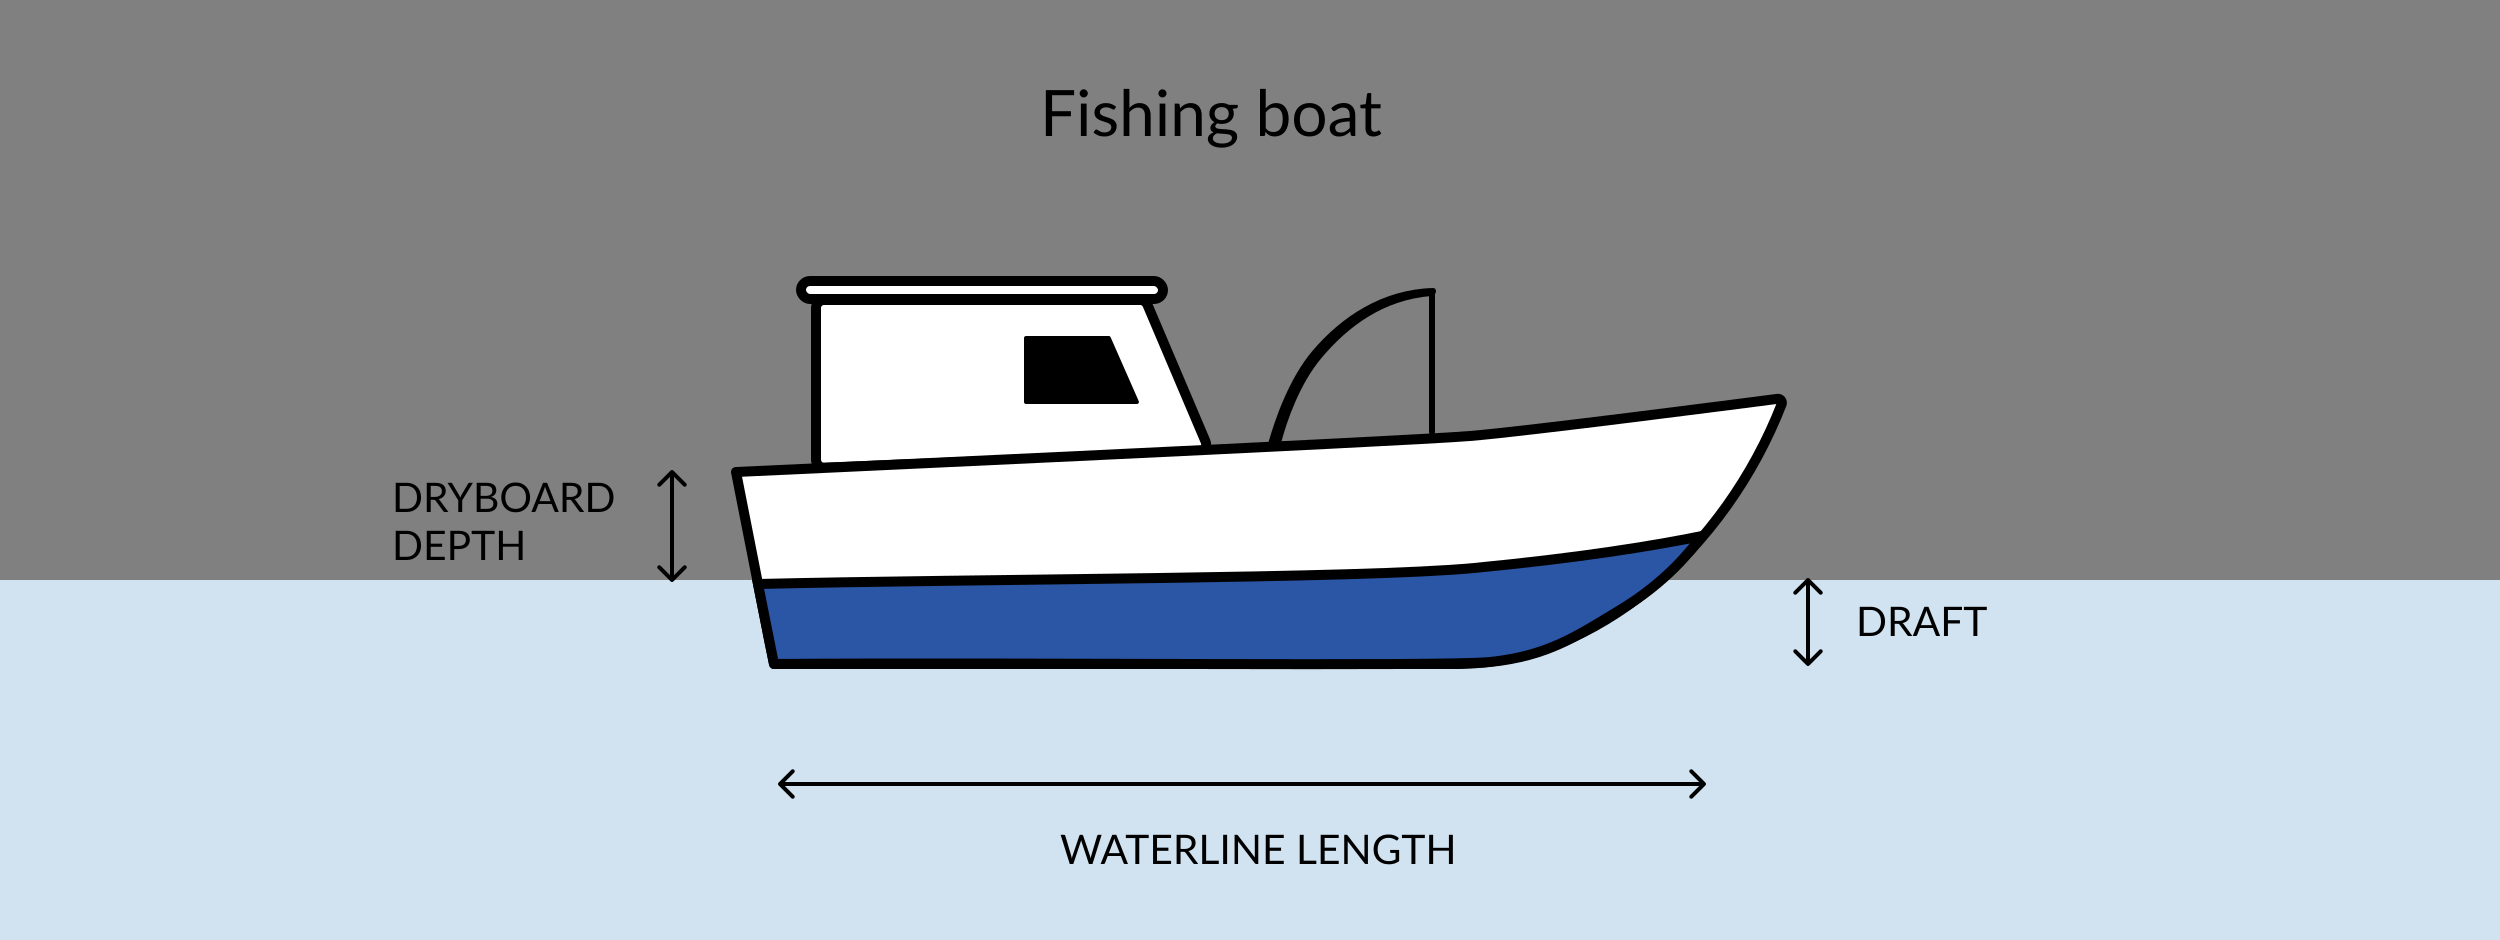 <svg xmlns="http://www.w3.org/2000/svg" width="625" height="235" viewBox="0 0 625 235" fill="none"><rect x="0" y="0" width="625" height="235" fill="#808080" stroke="none"/><rect y="145" width="625" height="90" fill="#D1E3F0"></rect><path d="M286.875 76.218L301.369 110.337C301.916 111.624 301.006 113.061 299.609 113.117L206.081 116.915C204.946 116.962 204 116.054 204 114.917V77C204 75.895 204.895 75 206 75H285.034C285.836 75 286.561 75.48 286.875 76.218Z" fill="white" stroke="black" stroke-width="2.5"></path><path d="M284.691 100.299L277.648 84.299C277.568 84.117 277.388 84 277.19 84H256.5C256.224 84 256 84.224 256 84.5V100.5C256 100.776 256.224 101 256.5 101H284.234C284.595 101 284.837 100.629 284.691 100.299Z" fill="black"></path><path d="M364 166C399.001 166 431.329 137.236 445.409 101.052C445.682 100.35 445.111 99.616 444.364 99.713C434.414 101.007 381.966 107.793 367.5 109C351.496 110.335 184 118 184 118L192.362 160.5L193.5 166H217.093H252.783H364Z" fill="white" stroke="black" stroke-width="2.5" stroke-linecap="round" stroke-linejoin="round"></path><path d="M189.5 146C242.931 144.71 340.629 144.68 368.5 142C394.5 139.5 412.615 136.605 425.5 134C422.761 137.582 416.779 145.388 405 152.5C394.235 159 387 164 372.5 165.5C361.018 166.688 254.5 165.5 193.5 166L189.5 146Z" fill="#2B55A5"></path><path d="M368.5 142L368.62 143.244L368.5 142ZM189.5 146L188.274 146.245L187.982 144.786L189.47 144.75L189.5 146ZM425.5 134L425.252 132.775L428.515 132.115L426.493 134.759L425.5 134ZM372.5 165.5L372.629 166.743L372.5 165.5ZM193.5 166L193.51 167.25C192.911 167.255 192.392 166.833 192.274 166.245L193.5 166ZM405 152.5L404.354 151.43L405 152.5ZM368.62 143.244C340.691 145.93 242.867 145.962 189.53 147.25L189.47 144.75C242.995 143.458 340.566 143.43 368.38 140.756L368.62 143.244ZM425.748 135.225C412.815 137.84 394.656 140.741 368.62 143.244L368.38 140.756C394.344 138.259 412.415 135.37 425.252 132.775L425.748 135.225ZM372.629 166.743C369.681 167.048 360.789 167.196 348.272 167.259C335.713 167.322 319.411 167.301 301.566 167.258C265.871 167.172 224.002 167 193.51 167.25L193.49 164.75C223.998 164.5 265.888 164.672 301.572 164.758C319.417 164.801 335.71 164.822 348.259 164.759C360.849 164.695 369.578 164.546 372.371 164.257L372.629 166.743ZM192.274 166.245L188.274 146.245L190.726 145.755L194.726 165.755L192.274 166.245ZM426.493 134.759C423.719 138.387 417.624 146.338 405.646 153.57L404.354 151.43C415.934 144.437 421.803 136.777 424.507 133.241L426.493 134.759ZM405.646 153.57C394.907 160.055 387.445 165.211 372.629 166.743L372.371 164.257C386.555 162.789 393.563 157.945 404.354 151.43L405.646 153.57Z" fill="black"></path><path d="M358.762 72.181C358.624 72.054 358.441 72 358.225 72H358.22C345.482 72.37 335.311 79.245 328.11 87.727C322.378 94.479 318.769 104.635 317 111H320.199C321.726 105.084 324.977 95.926 330.307 89.568C336.995 81.59 345.818 74.989 357.788 74C358.298 73.958 358.76 73.474 358.843 73.346C358.928 73.216 359 73.021 359 72.793C359 72.54 358.912 72.319 358.762 72.181Z" fill="black"></path><path d="M358 73V108" stroke="black" stroke-width="1.5" stroke-linecap="round"></path><rect x="200.25" y="70.25" width="90.5" height="4.5" rx="2.25" fill="white" stroke="black" stroke-width="2.5"></rect><path d="M194.646 195.646C194.451 195.842 194.451 196.158 194.646 196.354L197.828 199.536C198.024 199.731 198.34 199.731 198.536 199.536C198.731 199.34 198.731 199.024 198.536 198.828L195.707 196L198.536 193.172C198.731 192.976 198.731 192.66 198.536 192.464C198.34 192.269 198.024 192.269 197.828 192.464L194.646 195.646ZM426.354 196.354C426.549 196.158 426.549 195.842 426.354 195.646L423.172 192.464C422.976 192.269 422.66 192.269 422.464 192.464C422.269 192.66 422.269 192.976 422.464 193.172L425.293 196L422.464 198.828C422.269 199.024 422.269 199.34 422.464 199.536C422.66 199.731 422.976 199.731 423.172 199.536L426.354 196.354ZM195 196.5H426V195.5H195V196.5Z" fill="black"></path><path d="M452.354 144.646C452.158 144.451 451.842 144.451 451.646 144.646L448.464 147.828C448.269 148.024 448.269 148.34 448.464 148.536C448.66 148.731 448.976 148.731 449.172 148.536L452 145.707L454.828 148.536C455.024 148.731 455.34 148.731 455.536 148.536C455.731 148.34 455.731 148.024 455.536 147.828L452.354 144.646ZM451.646 166.354C451.842 166.549 452.158 166.549 452.354 166.354L455.536 163.172C455.731 162.976 455.731 162.66 455.536 162.464C455.34 162.269 455.024 162.269 454.828 162.464L452 165.293L449.172 162.464C448.976 162.269 448.66 162.269 448.464 162.464C448.269 162.66 448.269 162.976 448.464 163.172L451.646 166.354ZM451.5 145L451.5 166L452.5 166L452.5 145L451.5 145Z" fill="black"></path><path d="M168.354 117.646C168.158 117.451 167.842 117.451 167.646 117.646L164.464 120.828C164.269 121.024 164.269 121.34 164.464 121.536C164.66 121.731 164.976 121.731 165.172 121.536L168 118.707L170.828 121.536C171.024 121.731 171.34 121.731 171.536 121.536C171.731 121.34 171.731 121.024 171.536 120.828L168.354 117.646ZM167.646 145.354C167.842 145.549 168.158 145.549 168.354 145.354L171.536 142.172C171.731 141.976 171.731 141.66 171.536 141.464C171.34 141.269 171.024 141.269 170.828 141.464L168 144.293L165.172 141.464C164.976 141.269 164.66 141.269 164.464 141.464C164.269 141.66 164.269 141.976 164.464 142.172L167.646 145.354ZM167.5 118L167.5 145L168.5 145L168.5 118L167.5 118Z" fill="black"></path><path d="M275.404 208.692L273.124 216H272.237L270.386 210.426C270.369 210.371 270.352 210.313 270.335 210.252C270.321 210.191 270.306 210.126 270.289 210.058C270.272 210.126 270.255 210.191 270.238 210.252C270.221 210.313 270.204 210.371 270.187 210.426L268.325 216H267.438L265.158 208.692H265.979C266.068 208.692 266.141 208.714 266.199 208.758C266.26 208.802 266.299 208.858 266.316 208.926L267.825 214.006C267.849 214.098 267.871 214.196 267.892 214.302C267.916 214.407 267.938 214.519 267.958 214.638C267.982 214.519 268.006 214.407 268.029 214.302C268.057 214.193 268.086 214.094 268.116 214.006L269.835 208.926C269.855 208.868 269.894 208.816 269.952 208.768C270.013 208.717 270.086 208.692 270.171 208.692H270.457C270.545 208.692 270.617 208.714 270.671 208.758C270.726 208.802 270.766 208.858 270.794 208.926L272.507 214.006C272.538 214.094 272.565 214.189 272.589 214.291C272.616 214.393 272.642 214.501 272.665 214.613C272.682 214.501 272.701 214.393 272.721 214.291C272.742 214.189 272.764 214.094 272.788 214.006L274.302 208.926C274.319 208.865 274.357 208.811 274.415 208.763C274.476 208.715 274.549 208.692 274.634 208.692H275.404ZM279.935 213.287L278.787 210.314C278.753 210.225 278.718 210.123 278.68 210.007C278.643 209.888 278.607 209.763 278.573 209.63C278.502 209.905 278.429 210.135 278.354 210.319L277.206 213.287H279.935ZM281.995 216H281.23C281.142 216 281.07 215.978 281.016 215.934C280.962 215.889 280.921 215.833 280.894 215.765L280.21 214.001H276.931L276.247 215.765C276.227 215.827 276.188 215.881 276.13 215.929C276.072 215.976 276.001 216 275.916 216H275.151L278.073 208.692H279.073L281.995 216ZM287.181 209.523H284.815V216H283.831V209.523H281.459V208.692H287.181V209.523ZM292.774 215.194L292.769 216H288.266V208.692H292.769V209.497H289.255V211.925H292.101V212.7H289.255V215.194H292.774ZM296.177 212.231C296.463 212.231 296.715 212.197 296.932 212.129C297.153 212.058 297.337 211.959 297.483 211.833C297.633 211.704 297.745 211.551 297.82 211.374C297.894 211.197 297.932 211.002 297.932 210.788C297.932 210.353 297.789 210.024 297.503 209.803C297.218 209.582 296.789 209.472 296.218 209.472H295.137V212.231H296.177ZM299.554 216H298.676C298.496 216 298.364 215.93 298.279 215.791L296.381 213.18C296.324 213.098 296.261 213.04 296.193 213.006C296.128 212.969 296.026 212.95 295.887 212.95H295.137V216H294.153V208.692H296.218C296.681 208.692 297.08 208.739 297.417 208.834C297.753 208.926 298.03 209.061 298.248 209.237C298.469 209.414 298.632 209.628 298.738 209.88C298.843 210.128 298.896 210.407 298.896 210.716C298.896 210.975 298.855 211.216 298.773 211.441C298.692 211.665 298.573 211.867 298.416 212.047C298.263 212.224 298.075 212.376 297.85 212.501C297.629 212.627 297.378 212.722 297.095 212.787C297.221 212.858 297.33 212.962 297.422 213.098L299.554 216ZM304.694 215.169V216H300.548V208.692H301.532V215.169H304.694ZM306.776 216H305.787V208.692H306.776V216ZM314.567 208.692V216H314.072C313.994 216 313.928 215.986 313.873 215.959C313.822 215.932 313.771 215.886 313.72 215.822L309.492 210.314C309.499 210.398 309.504 210.482 309.508 210.563C309.511 210.645 309.513 210.721 309.513 210.793V216H308.646V208.692H309.156C309.2 208.692 309.237 208.695 309.268 208.702C309.299 208.705 309.326 208.714 309.35 208.727C309.373 208.738 309.397 208.755 309.421 208.778C309.445 208.799 309.47 208.826 309.497 208.86L313.725 214.363C313.719 214.275 313.712 214.189 313.705 214.108C313.702 214.023 313.7 213.943 313.7 213.868V208.692H314.567ZM320.944 215.194L320.939 216H316.435V208.692H320.939V209.497H317.425V211.925H320.27V212.7H317.425V215.194H320.944ZM329.078 215.169V216H324.932V208.692H325.916V215.169H329.078ZM334.68 215.194L334.675 216H330.171V208.692H334.675V209.497H331.161V211.925H334.007V212.7H331.161V215.194H334.68ZM341.979 208.692V216H341.485C341.407 216 341.34 215.986 341.286 215.959C341.235 215.932 341.184 215.886 341.133 215.822L336.905 210.314C336.912 210.398 336.917 210.482 336.92 210.563C336.924 210.645 336.925 210.721 336.925 210.793V216H336.058V208.692H336.568C336.613 208.692 336.65 208.695 336.681 208.702C336.711 208.705 336.738 208.714 336.762 208.727C336.786 208.738 336.81 208.755 336.834 208.778C336.857 208.799 336.883 208.826 336.91 208.86L341.138 214.363C341.131 214.275 341.124 214.189 341.118 214.108C341.114 214.023 341.112 213.943 341.112 213.868V208.692H341.979ZM349.784 212.486V215.291C349.417 215.556 349.024 215.755 348.606 215.888C348.191 216.017 347.736 216.082 347.239 216.082C346.651 216.082 346.121 215.992 345.648 215.811C345.175 215.628 344.771 215.373 344.434 215.046C344.101 214.716 343.844 214.322 343.664 213.863C343.484 213.404 343.394 212.899 343.394 212.348C343.394 211.791 343.481 211.282 343.654 210.823C343.831 210.364 344.081 209.972 344.404 209.645C344.727 209.316 345.119 209.061 345.582 208.88C346.044 208.7 346.561 208.61 347.132 208.61C347.421 208.61 347.69 208.632 347.938 208.676C348.186 208.717 348.416 208.778 348.626 208.86C348.837 208.938 349.033 209.035 349.213 209.151C349.393 209.263 349.561 209.39 349.718 209.533L349.437 209.982C349.393 210.05 349.335 210.094 349.264 210.115C349.196 210.132 349.119 210.115 349.034 210.064C348.953 210.016 348.859 209.958 348.754 209.89C348.649 209.822 348.519 209.758 348.366 209.696C348.217 209.632 348.038 209.577 347.831 209.533C347.627 209.489 347.384 209.467 347.102 209.467C346.69 209.467 346.318 209.535 345.985 209.671C345.651 209.803 345.368 209.996 345.133 210.247C344.898 210.495 344.718 210.798 344.592 211.155C344.467 211.509 344.404 211.906 344.404 212.348C344.404 212.807 344.468 213.219 344.597 213.583C344.73 213.943 344.917 214.251 345.158 214.506C345.403 214.757 345.699 214.949 346.046 215.082C346.393 215.215 346.782 215.281 347.214 215.281C347.554 215.281 347.855 215.244 348.116 215.169C348.382 215.09 348.64 214.983 348.892 214.847V213.241H347.754C347.69 213.241 347.637 213.222 347.596 213.185C347.559 213.147 347.54 213.101 347.54 213.047V212.486H349.784ZM356.211 209.523H353.844V216H352.86V209.523H350.488V208.692H356.211V209.523ZM363.216 208.692V216H362.227V212.675H358.284V216H357.295V208.692H358.284V211.951H362.227V208.692H363.216Z" fill="black"></path><path d="M471.268 155.348C471.268 155.896 471.181 156.394 471.007 156.843C470.834 157.291 470.589 157.676 470.273 157.995C469.957 158.315 469.576 158.563 469.131 158.74C468.689 158.913 468.199 159 467.662 159H464.933V151.692H467.662C468.199 151.692 468.689 151.78 469.131 151.957C469.576 152.13 469.957 152.378 470.273 152.702C470.589 153.021 470.834 153.405 471.007 153.854C471.181 154.303 471.268 154.801 471.268 155.348ZM470.253 155.348C470.253 154.9 470.191 154.498 470.069 154.145C469.947 153.791 469.773 153.492 469.549 153.247C469.324 153.002 469.052 152.815 468.733 152.686C468.413 152.557 468.056 152.492 467.662 152.492H465.923V158.199H467.662C468.056 158.199 468.413 158.135 468.733 158.005C469.052 157.876 469.324 157.691 469.549 157.45C469.773 157.205 469.947 156.906 470.069 156.552C470.191 156.198 470.253 155.797 470.253 155.348ZM474.718 155.231C475.003 155.231 475.255 155.197 475.472 155.129C475.693 155.058 475.877 154.959 476.023 154.833C476.173 154.704 476.285 154.551 476.36 154.374C476.435 154.197 476.472 154.002 476.472 153.788C476.472 153.353 476.329 153.024 476.044 152.803C475.758 152.582 475.33 152.472 474.758 152.472H473.677V155.231H474.718ZM478.094 159H477.217C477.036 159 476.904 158.93 476.819 158.791L474.922 156.18C474.864 156.098 474.801 156.04 474.733 156.006C474.668 155.969 474.566 155.95 474.427 155.95H473.677V159H472.693V151.692H474.758C475.221 151.692 475.62 151.739 475.957 151.834C476.293 151.926 476.571 152.061 476.788 152.237C477.009 152.414 477.172 152.628 477.278 152.88C477.383 153.128 477.436 153.407 477.436 153.716C477.436 153.975 477.395 154.216 477.313 154.441C477.232 154.665 477.113 154.867 476.956 155.047C476.803 155.224 476.615 155.376 476.39 155.501C476.169 155.627 475.918 155.722 475.636 155.787C475.761 155.858 475.87 155.962 475.962 156.098L478.094 159ZM482.969 156.287L481.821 153.314C481.787 153.225 481.752 153.123 481.714 153.007C481.677 152.888 481.641 152.763 481.607 152.63C481.536 152.905 481.463 153.135 481.388 153.319L480.24 156.287H482.969ZM485.029 159H484.264C484.176 159 484.104 158.978 484.05 158.934C483.996 158.889 483.955 158.833 483.928 158.765L483.244 157.001H479.965L479.282 158.765C479.261 158.827 479.222 158.881 479.164 158.929C479.106 158.976 479.035 159 478.95 159H478.185L481.107 151.692H482.107L485.029 159ZM486.98 152.497V155.053H489.984V155.858H486.98V159H485.991V151.692H490.494V152.497H486.98ZM496.7 152.523H494.334V159H493.349V152.523H490.978V151.692H496.7V152.523Z" fill="black"></path><path d="M105.268 124.348C105.268 124.896 105.181 125.394 105.007 125.843C104.834 126.291 104.589 126.676 104.273 126.995C103.957 127.315 103.576 127.563 103.131 127.74C102.689 127.913 102.199 128 101.662 128H98.933V120.692H101.662C102.199 120.692 102.689 120.78 103.131 120.957C103.576 121.13 103.957 121.378 104.273 121.702C104.589 122.021 104.834 122.405 105.007 122.854C105.181 123.303 105.268 123.801 105.268 124.348ZM104.253 124.348C104.253 123.9 104.191 123.498 104.069 123.145C103.947 122.791 103.773 122.492 103.549 122.247C103.324 122.002 103.052 121.815 102.733 121.686C102.413 121.557 102.056 121.492 101.662 121.492H99.923V127.199H101.662C102.056 127.199 102.413 127.135 102.733 127.005C103.052 126.876 103.324 126.691 103.549 126.45C103.773 126.205 103.947 125.906 104.069 125.552C104.191 125.198 104.253 124.797 104.253 124.348ZM108.718 124.231C109.003 124.231 109.255 124.197 109.472 124.129C109.693 124.058 109.877 123.959 110.023 123.833C110.173 123.704 110.285 123.551 110.36 123.374C110.435 123.197 110.472 123.002 110.472 122.788C110.472 122.353 110.329 122.024 110.044 121.803C109.758 121.582 109.33 121.472 108.758 121.472H107.677V124.231H108.718ZM112.094 128H111.217C111.036 128 110.904 127.93 110.819 127.791L108.922 125.18C108.864 125.098 108.801 125.04 108.733 125.006C108.668 124.969 108.566 124.95 108.427 124.95H107.677V128H106.693V120.692H108.758C109.221 120.692 109.62 120.739 109.957 120.834C110.293 120.926 110.571 121.061 110.788 121.237C111.009 121.414 111.172 121.628 111.278 121.88C111.383 122.128 111.436 122.407 111.436 122.716C111.436 122.975 111.395 123.216 111.313 123.441C111.232 123.665 111.113 123.867 110.956 124.047C110.803 124.224 110.615 124.376 110.39 124.501C110.169 124.627 109.918 124.722 109.636 124.787C109.761 124.858 109.87 124.962 109.962 125.098L112.094 128ZM115.553 125.088V128H114.563V125.088L111.886 120.692H112.753C112.841 120.692 112.911 120.714 112.962 120.758C113.013 120.799 113.057 120.853 113.094 120.921L114.767 123.762C114.828 123.881 114.885 123.993 114.936 124.098C114.987 124.2 115.031 124.304 115.068 124.41C115.106 124.304 115.148 124.2 115.196 124.098C115.243 123.993 115.296 123.881 115.354 123.762L117.021 120.921C117.052 120.863 117.095 120.811 117.149 120.763C117.203 120.715 117.273 120.692 117.358 120.692H118.23L115.553 125.088ZM121.739 127.215C122.021 127.215 122.265 127.182 122.469 127.118C122.673 127.053 122.839 126.963 122.968 126.847C123.101 126.728 123.198 126.589 123.259 126.429C123.32 126.266 123.351 126.087 123.351 125.894C123.351 125.516 123.217 125.219 122.948 125.001C122.679 124.78 122.276 124.67 121.739 124.67H120.158V127.215H121.739ZM120.158 121.472V123.966H121.464C121.743 123.966 121.984 123.935 122.188 123.874C122.395 123.813 122.565 123.728 122.698 123.619C122.834 123.51 122.934 123.379 122.999 123.226C123.064 123.07 123.096 122.9 123.096 122.716C123.096 122.285 122.967 121.97 122.708 121.773C122.45 121.572 122.049 121.472 121.505 121.472H120.158ZM121.505 120.692C121.953 120.692 122.339 120.736 122.662 120.824C122.989 120.913 123.256 121.038 123.463 121.202C123.674 121.365 123.829 121.565 123.927 121.803C124.026 122.038 124.075 122.303 124.075 122.599C124.075 122.779 124.046 122.953 123.988 123.119C123.934 123.282 123.851 123.435 123.738 123.578C123.626 123.721 123.483 123.85 123.31 123.966C123.14 124.078 122.939 124.17 122.708 124.241C123.245 124.343 123.648 124.535 123.917 124.818C124.189 125.096 124.325 125.464 124.325 125.919C124.325 126.229 124.267 126.511 124.152 126.766C124.039 127.021 123.873 127.24 123.652 127.424C123.434 127.607 123.166 127.75 122.846 127.852C122.526 127.951 122.163 128 121.755 128H119.174V120.692H121.505ZM132.52 124.348C132.52 124.896 132.434 125.399 132.26 125.858C132.087 126.314 131.842 126.706 131.526 127.036C131.21 127.366 130.829 127.623 130.384 127.806C129.942 127.986 129.452 128.077 128.915 128.077C128.378 128.077 127.888 127.986 127.446 127.806C127.004 127.623 126.625 127.366 126.309 127.036C125.992 126.706 125.748 126.314 125.574 125.858C125.401 125.399 125.314 124.896 125.314 124.348C125.314 123.801 125.401 123.299 125.574 122.844C125.748 122.385 125.992 121.99 126.309 121.661C126.625 121.327 127.004 121.069 127.446 120.885C127.888 120.702 128.378 120.61 128.915 120.61C129.452 120.61 129.942 120.702 130.384 120.885C130.829 121.069 131.21 121.327 131.526 121.661C131.842 121.99 132.087 122.385 132.26 122.844C132.434 123.299 132.52 123.801 132.52 124.348ZM131.506 124.348C131.506 123.9 131.444 123.497 131.322 123.14C131.2 122.783 131.026 122.482 130.802 122.237C130.577 121.989 130.305 121.798 129.986 121.666C129.666 121.533 129.309 121.467 128.915 121.467C128.524 121.467 128.168 121.533 127.849 121.666C127.529 121.798 127.256 121.989 127.028 122.237C126.803 122.482 126.63 122.783 126.508 123.14C126.385 123.497 126.324 123.9 126.324 124.348C126.324 124.797 126.385 125.2 126.508 125.557C126.63 125.911 126.803 126.212 127.028 126.46C127.256 126.705 127.529 126.893 127.849 127.026C128.168 127.155 128.524 127.22 128.915 127.22C129.309 127.22 129.666 127.155 129.986 127.026C130.305 126.893 130.577 126.705 130.802 126.46C131.026 126.212 131.2 125.911 131.322 125.557C131.444 125.2 131.506 124.797 131.506 124.348ZM137.628 125.287L136.48 122.314C136.446 122.225 136.411 122.123 136.373 122.007C136.336 121.888 136.3 121.763 136.266 121.63C136.195 121.905 136.122 122.135 136.047 122.319L134.899 125.287H137.628ZM139.688 128H138.923C138.835 128 138.763 127.978 138.709 127.934C138.655 127.889 138.614 127.833 138.587 127.765L137.903 126.001H134.624L133.941 127.765C133.92 127.827 133.881 127.881 133.823 127.929C133.765 127.976 133.694 128 133.609 128H132.844L135.766 120.692H136.766L139.688 128ZM142.674 124.231C142.96 124.231 143.212 124.197 143.429 124.129C143.65 124.058 143.834 123.959 143.98 123.833C144.13 123.704 144.242 123.551 144.317 123.374C144.391 123.197 144.429 123.002 144.429 122.788C144.429 122.353 144.286 122.024 144 121.803C143.715 121.582 143.286 121.472 142.715 121.472H141.634V124.231H142.674ZM146.051 128H145.173C144.993 128 144.861 127.93 144.776 127.791L142.878 125.18C142.821 125.098 142.758 125.04 142.69 125.006C142.625 124.969 142.523 124.95 142.384 124.95H141.634V128H140.65V120.692H142.715C143.178 120.692 143.577 120.739 143.914 120.834C144.25 120.926 144.527 121.061 144.745 121.237C144.966 121.414 145.129 121.628 145.235 121.88C145.34 122.128 145.393 122.407 145.393 122.716C145.393 122.975 145.352 123.216 145.27 123.441C145.189 123.665 145.07 123.867 144.913 124.047C144.76 124.224 144.572 124.376 144.347 124.501C144.126 124.627 143.875 124.722 143.592 124.787C143.718 124.858 143.827 124.962 143.919 125.098L146.051 128ZM153.379 124.348C153.379 124.896 153.292 125.394 153.119 125.843C152.945 126.291 152.701 126.676 152.384 126.995C152.068 127.315 151.687 127.563 151.242 127.74C150.8 127.913 150.31 128 149.773 128H147.045V120.692H149.773C150.31 120.692 150.8 120.78 151.242 120.957C151.687 121.13 152.068 121.378 152.384 121.702C152.701 122.021 152.945 122.405 153.119 122.854C153.292 123.303 153.379 123.801 153.379 124.348ZM152.364 124.348C152.364 123.9 152.303 123.498 152.18 123.145C152.058 122.791 151.885 122.492 151.66 122.247C151.436 122.002 151.164 121.815 150.844 121.686C150.525 121.557 150.168 121.492 149.773 121.492H148.034V127.199H149.773C150.168 127.199 150.525 127.135 150.844 127.005C151.164 126.876 151.436 126.691 151.66 126.45C151.885 126.205 152.058 125.906 152.18 125.552C152.303 125.198 152.364 124.797 152.364 124.348ZM105.268 136.348C105.268 136.896 105.181 137.394 105.007 137.843C104.834 138.291 104.589 138.676 104.273 138.995C103.957 139.315 103.576 139.563 103.131 139.74C102.689 139.913 102.199 140 101.662 140H98.933V132.692H101.662C102.199 132.692 102.689 132.78 103.131 132.957C103.576 133.13 103.957 133.378 104.273 133.702C104.589 134.021 104.834 134.405 105.007 134.854C105.181 135.303 105.268 135.801 105.268 136.348ZM104.253 136.348C104.253 135.9 104.191 135.498 104.069 135.145C103.947 134.791 103.773 134.492 103.549 134.247C103.324 134.002 103.052 133.815 102.733 133.686C102.413 133.557 102.056 133.492 101.662 133.492H99.923V139.199H101.662C102.056 139.199 102.413 139.135 102.733 139.005C103.052 138.876 103.324 138.691 103.549 138.45C103.773 138.205 103.947 137.906 104.069 137.552C104.191 137.198 104.253 136.797 104.253 136.348ZM111.201 139.194L111.196 140H106.693V132.692H111.196V133.497H107.682V135.925H110.528V136.7H107.682V139.194H111.201ZM114.737 136.481C115.019 136.481 115.267 136.444 115.482 136.369C115.699 136.294 115.881 136.19 116.027 136.058C116.177 135.922 116.289 135.76 116.364 135.573C116.439 135.386 116.476 135.18 116.476 134.956C116.476 134.49 116.332 134.126 116.043 133.865C115.757 133.603 115.322 133.472 114.737 133.472H113.564V136.481H114.737ZM114.737 132.692C115.199 132.692 115.601 132.746 115.941 132.855C116.284 132.96 116.568 133.112 116.792 133.309C117.017 133.506 117.183 133.744 117.292 134.023C117.404 134.302 117.46 134.613 117.46 134.956C117.46 135.296 117.401 135.607 117.282 135.889C117.163 136.172 116.988 136.415 116.757 136.619C116.529 136.823 116.245 136.982 115.905 137.098C115.568 137.21 115.179 137.266 114.737 137.266H113.564V140H112.58V132.692H114.737ZM123.648 133.523H121.281V140H120.297V133.523H117.925V132.692H123.648V133.523ZM130.653 132.692V140H129.664V136.675H125.722V140H124.732V132.692H125.722V135.951H129.664V132.692H130.653Z" fill="black"></path><path d="M263.016 23.8V27.808H267.728V29.072H263.016V34H261.464V22.536H268.528V23.8H263.016ZM271.648 25.896V34H270.224V25.896H271.648ZM271.952 23.352C271.952 23.491 271.922 23.621 271.864 23.744C271.81 23.861 271.736 23.968 271.64 24.064C271.549 24.155 271.44 24.227 271.312 24.28C271.189 24.333 271.058 24.36 270.92 24.36C270.781 24.36 270.65 24.333 270.528 24.28C270.41 24.227 270.306 24.155 270.216 24.064C270.125 23.968 270.053 23.861 270 23.744C269.946 23.621 269.92 23.491 269.92 23.352C269.92 23.213 269.946 23.083 270 22.96C270.053 22.832 270.125 22.723 270.216 22.632C270.306 22.536 270.41 22.461 270.528 22.408C270.65 22.355 270.781 22.328 270.92 22.328C271.058 22.328 271.189 22.355 271.312 22.408C271.44 22.461 271.549 22.536 271.64 22.632C271.736 22.723 271.81 22.832 271.864 22.96C271.922 23.083 271.952 23.213 271.952 23.352ZM278.707 27.232C278.643 27.349 278.545 27.408 278.411 27.408C278.331 27.408 278.241 27.379 278.139 27.32C278.038 27.261 277.913 27.197 277.763 27.128C277.619 27.053 277.446 26.987 277.243 26.928C277.041 26.864 276.801 26.832 276.523 26.832C276.283 26.832 276.067 26.864 275.875 26.928C275.683 26.987 275.518 27.069 275.379 27.176C275.246 27.283 275.142 27.408 275.067 27.552C274.998 27.691 274.963 27.843 274.963 28.008C274.963 28.216 275.022 28.389 275.139 28.528C275.262 28.667 275.422 28.787 275.619 28.888C275.817 28.989 276.041 29.08 276.291 29.16C276.542 29.235 276.798 29.317 277.059 29.408C277.326 29.493 277.585 29.589 277.835 29.696C278.086 29.803 278.31 29.936 278.507 30.096C278.705 30.256 278.862 30.453 278.979 30.688C279.102 30.917 279.163 31.195 279.163 31.52C279.163 31.893 279.097 32.24 278.963 32.56C278.83 32.875 278.633 33.149 278.371 33.384C278.11 33.613 277.79 33.795 277.411 33.928C277.033 34.061 276.595 34.128 276.099 34.128C275.534 34.128 275.022 34.037 274.563 33.856C274.105 33.669 273.715 33.432 273.395 33.144L273.731 32.6C273.774 32.531 273.825 32.477 273.883 32.44C273.942 32.403 274.017 32.384 274.107 32.384C274.203 32.384 274.305 32.421 274.411 32.496C274.518 32.571 274.646 32.653 274.795 32.744C274.95 32.835 275.137 32.917 275.355 32.992C275.574 33.067 275.846 33.104 276.171 33.104C276.449 33.104 276.691 33.069 276.899 33C277.107 32.925 277.281 32.827 277.419 32.704C277.558 32.581 277.659 32.44 277.723 32.28C277.793 32.12 277.827 31.949 277.827 31.768C277.827 31.544 277.766 31.36 277.643 31.216C277.526 31.067 277.369 30.941 277.171 30.84C276.974 30.733 276.747 30.643 276.491 30.568C276.241 30.488 275.982 30.405 275.715 30.32C275.454 30.235 275.195 30.139 274.939 30.032C274.689 29.92 274.465 29.781 274.267 29.616C274.07 29.451 273.91 29.248 273.787 29.008C273.67 28.763 273.611 28.467 273.611 28.12C273.611 27.811 273.675 27.515 273.803 27.232C273.931 26.944 274.118 26.693 274.363 26.48C274.609 26.261 274.91 26.088 275.267 25.96C275.625 25.832 276.033 25.768 276.491 25.768C277.025 25.768 277.502 25.853 277.923 26.024C278.35 26.189 278.718 26.419 279.027 26.712L278.707 27.232ZM282.341 26.976C282.688 26.608 283.072 26.315 283.493 26.096C283.915 25.877 284.4 25.768 284.949 25.768C285.392 25.768 285.781 25.843 286.117 25.992C286.459 26.136 286.741 26.344 286.965 26.616C287.195 26.883 287.368 27.205 287.485 27.584C287.603 27.963 287.661 28.381 287.661 28.84V34H286.229V28.84C286.229 28.227 286.088 27.752 285.805 27.416C285.528 27.075 285.104 26.904 284.533 26.904C284.112 26.904 283.717 27.005 283.349 27.208C282.987 27.411 282.651 27.685 282.341 28.032V34H280.909V22.216H282.341V26.976ZM291.335 25.896V34H289.911V25.896H291.335ZM291.639 23.352C291.639 23.491 291.61 23.621 291.551 23.744C291.498 23.861 291.423 23.968 291.327 24.064C291.236 24.155 291.127 24.227 290.999 24.28C290.876 24.333 290.746 24.36 290.607 24.36C290.468 24.36 290.338 24.333 290.215 24.28C290.098 24.227 289.994 24.155 289.903 24.064C289.812 23.968 289.74 23.861 289.687 23.744C289.634 23.621 289.607 23.491 289.607 23.352C289.607 23.213 289.634 23.083 289.687 22.96C289.74 22.832 289.812 22.723 289.903 22.632C289.994 22.536 290.098 22.461 290.215 22.408C290.338 22.355 290.468 22.328 290.607 22.328C290.746 22.328 290.876 22.355 290.999 22.408C291.127 22.461 291.236 22.536 291.327 22.632C291.423 22.723 291.498 22.832 291.551 22.96C291.61 23.083 291.639 23.213 291.639 23.352ZM295.019 27.072C295.195 26.875 295.382 26.696 295.579 26.536C295.776 26.376 295.984 26.24 296.203 26.128C296.427 26.011 296.662 25.923 296.907 25.864C297.158 25.8 297.427 25.768 297.715 25.768C298.158 25.768 298.547 25.843 298.883 25.992C299.224 26.136 299.507 26.344 299.731 26.616C299.96 26.883 300.134 27.205 300.251 27.584C300.368 27.963 300.427 28.381 300.427 28.84V34H298.995V28.84C298.995 28.227 298.854 27.752 298.571 27.416C298.294 27.075 297.87 26.904 297.299 26.904C296.878 26.904 296.483 27.005 296.115 27.208C295.752 27.411 295.416 27.685 295.107 28.032V34H293.675V25.896H294.531C294.734 25.896 294.859 25.995 294.907 26.192L295.019 27.072ZM305.421 30.04C305.709 30.04 305.962 30 306.181 29.92C306.399 29.84 306.583 29.728 306.733 29.584C306.882 29.44 306.994 29.269 307.069 29.072C307.143 28.869 307.181 28.648 307.181 28.408C307.181 27.912 307.029 27.517 306.725 27.224C306.426 26.931 305.991 26.784 305.421 26.784C304.845 26.784 304.405 26.931 304.101 27.224C303.802 27.517 303.653 27.912 303.653 28.408C303.653 28.648 303.69 28.869 303.765 29.072C303.845 29.269 303.959 29.44 304.109 29.584C304.258 29.728 304.442 29.84 304.661 29.92C304.879 30 305.133 30.04 305.421 30.04ZM307.989 34.44C307.989 34.243 307.933 34.083 307.821 33.96C307.709 33.837 307.557 33.741 307.365 33.672C307.178 33.603 306.959 33.555 306.709 33.528C306.458 33.496 306.191 33.472 305.909 33.456C305.631 33.44 305.349 33.424 305.061 33.408C304.773 33.392 304.495 33.365 304.229 33.328C303.93 33.467 303.685 33.643 303.493 33.856C303.306 34.064 303.213 34.309 303.213 34.592C303.213 34.773 303.258 34.941 303.349 35.096C303.445 35.256 303.589 35.392 303.781 35.504C303.973 35.621 304.213 35.712 304.501 35.776C304.794 35.845 305.138 35.88 305.533 35.88C305.917 35.88 306.261 35.845 306.565 35.776C306.869 35.707 307.125 35.608 307.333 35.48C307.546 35.352 307.709 35.2 307.821 35.024C307.933 34.848 307.989 34.653 307.989 34.44ZM309.437 26.216V26.744C309.437 26.92 309.325 27.032 309.101 27.08L308.181 27.2C308.362 27.552 308.453 27.941 308.453 28.368C308.453 28.763 308.375 29.123 308.221 29.448C308.071 29.768 307.863 30.043 307.597 30.272C307.33 30.501 307.01 30.677 306.637 30.8C306.263 30.923 305.858 30.984 305.421 30.984C305.042 30.984 304.685 30.939 304.349 30.848C304.178 30.955 304.047 31.069 303.957 31.192C303.866 31.309 303.821 31.429 303.821 31.552C303.821 31.744 303.898 31.891 304.053 31.992C304.213 32.088 304.421 32.157 304.677 32.2C304.933 32.243 305.223 32.269 305.549 32.28C305.879 32.291 306.215 32.309 306.557 32.336C306.903 32.357 307.239 32.397 307.565 32.456C307.895 32.515 308.189 32.611 308.445 32.744C308.701 32.877 308.906 33.061 309.061 33.296C309.221 33.531 309.301 33.835 309.301 34.208C309.301 34.555 309.213 34.891 309.037 35.216C308.866 35.541 308.618 35.829 308.293 36.08C307.967 36.336 307.567 36.539 307.093 36.688C306.623 36.843 306.093 36.92 305.501 36.92C304.909 36.92 304.391 36.861 303.949 36.744C303.506 36.627 303.138 36.469 302.845 36.272C302.551 36.075 302.33 35.845 302.181 35.584C302.037 35.328 301.965 35.059 301.965 34.776C301.965 34.376 302.09 34.037 302.341 33.76C302.591 33.483 302.935 33.261 303.373 33.096C303.133 32.989 302.941 32.848 302.797 32.672C302.658 32.491 302.589 32.248 302.589 31.944C302.589 31.827 302.61 31.707 302.653 31.584C302.695 31.456 302.759 31.331 302.845 31.208C302.935 31.08 303.045 30.96 303.173 30.848C303.301 30.736 303.45 30.637 303.621 30.552C303.221 30.328 302.909 30.032 302.685 29.664C302.461 29.291 302.349 28.859 302.349 28.368C302.349 27.973 302.423 27.616 302.573 27.296C302.727 26.971 302.941 26.696 303.213 26.472C303.485 26.243 303.807 26.067 304.181 25.944C304.559 25.821 304.973 25.76 305.421 25.76C305.773 25.76 306.101 25.8 306.405 25.88C306.709 25.955 306.986 26.067 307.237 26.216H309.437ZM316.435 32.048C316.696 32.4 316.982 32.648 317.291 32.792C317.606 32.936 317.95 33.008 318.323 33.008C319.086 33.008 319.67 32.739 320.075 32.2C320.48 31.661 320.683 30.859 320.683 29.792C320.683 28.8 320.502 28.072 320.139 27.608C319.782 27.139 319.27 26.904 318.603 26.904C318.139 26.904 317.734 27.011 317.387 27.224C317.046 27.437 316.728 27.739 316.435 28.128V32.048ZM316.435 27.064C316.776 26.669 317.16 26.355 317.587 26.12C318.019 25.885 318.515 25.768 319.075 25.768C319.55 25.768 319.976 25.859 320.355 26.04C320.739 26.221 321.064 26.485 321.331 26.832C321.598 27.173 321.8 27.589 321.939 28.08C322.083 28.571 322.155 29.123 322.155 29.736C322.155 30.392 322.075 30.989 321.915 31.528C321.755 32.067 321.523 32.528 321.219 32.912C320.92 33.291 320.555 33.587 320.123 33.8C319.691 34.008 319.206 34.112 318.667 34.112C318.134 34.112 317.683 34.013 317.315 33.816C316.952 33.613 316.635 33.328 316.363 32.96L316.291 33.696C316.248 33.899 316.126 34 315.923 34H315.003V22.216H316.435V27.064ZM327.372 25.768C327.964 25.768 328.497 25.867 328.972 26.064C329.447 26.261 329.852 26.541 330.188 26.904C330.524 27.267 330.78 27.707 330.956 28.224C331.137 28.736 331.228 29.309 331.228 29.944C331.228 30.584 331.137 31.16 330.956 31.672C330.78 32.184 330.524 32.621 330.188 32.984C329.852 33.347 329.447 33.627 328.972 33.824C328.497 34.016 327.964 34.112 327.372 34.112C326.775 34.112 326.236 34.016 325.756 33.824C325.281 33.627 324.876 33.347 324.54 32.984C324.204 32.621 323.945 32.184 323.764 31.672C323.588 31.16 323.5 30.584 323.5 29.944C323.5 29.309 323.588 28.736 323.764 28.224C323.945 27.707 324.204 27.267 324.54 26.904C324.876 26.541 325.281 26.261 325.756 26.064C326.236 25.867 326.775 25.768 327.372 25.768ZM327.372 33C328.172 33 328.769 32.733 329.164 32.2C329.559 31.661 329.756 30.912 329.756 29.952C329.756 28.987 329.559 28.235 329.164 27.696C328.769 27.157 328.172 26.888 327.372 26.888C326.967 26.888 326.612 26.957 326.308 27.096C326.009 27.235 325.759 27.435 325.556 27.696C325.359 27.957 325.209 28.28 325.108 28.664C325.012 29.043 324.964 29.472 324.964 29.952C324.964 30.912 325.161 31.661 325.556 32.2C325.956 32.733 326.561 33 327.372 33ZM337.426 30.352C336.77 30.373 336.21 30.427 335.746 30.512C335.288 30.592 334.912 30.699 334.618 30.832C334.33 30.965 334.12 31.123 333.986 31.304C333.858 31.485 333.794 31.688 333.794 31.912C333.794 32.125 333.829 32.309 333.898 32.464C333.968 32.619 334.061 32.747 334.178 32.848C334.301 32.944 334.442 33.016 334.602 33.064C334.768 33.107 334.944 33.128 335.13 33.128C335.381 33.128 335.61 33.104 335.818 33.056C336.026 33.003 336.221 32.928 336.402 32.832C336.589 32.736 336.765 32.621 336.93 32.488C337.101 32.355 337.266 32.203 337.426 32.032V30.352ZM332.826 27.04C333.274 26.608 333.757 26.285 334.274 26.072C334.792 25.859 335.365 25.752 335.994 25.752C336.448 25.752 336.85 25.827 337.202 25.976C337.554 26.125 337.85 26.333 338.09 26.6C338.33 26.867 338.512 27.189 338.634 27.568C338.757 27.947 338.818 28.363 338.818 28.816V34H338.186C338.048 34 337.941 33.979 337.866 33.936C337.792 33.888 337.733 33.797 337.69 33.664L337.53 32.896C337.317 33.093 337.109 33.269 336.906 33.424C336.704 33.573 336.49 33.701 336.266 33.808C336.042 33.909 335.802 33.987 335.546 34.04C335.296 34.099 335.016 34.128 334.706 34.128C334.392 34.128 334.096 34.085 333.818 34C333.541 33.909 333.298 33.776 333.09 33.6C332.888 33.424 332.725 33.203 332.602 32.936C332.485 32.664 332.426 32.344 332.426 31.976C332.426 31.656 332.514 31.349 332.69 31.056C332.866 30.757 333.152 30.493 333.546 30.264C333.941 30.035 334.456 29.848 335.09 29.704C335.725 29.555 336.504 29.469 337.426 29.448V28.816C337.426 28.187 337.29 27.712 337.018 27.392C336.746 27.067 336.349 26.904 335.826 26.904C335.474 26.904 335.178 26.949 334.938 27.04C334.704 27.125 334.498 27.224 334.322 27.336C334.152 27.443 334.002 27.541 333.874 27.632C333.752 27.717 333.629 27.76 333.506 27.76C333.41 27.76 333.328 27.736 333.258 27.688C333.189 27.635 333.13 27.571 333.082 27.496L332.826 27.04ZM343.366 34.128C342.726 34.128 342.233 33.949 341.886 33.592C341.545 33.235 341.374 32.72 341.374 32.048V27.088H340.398C340.313 27.088 340.241 27.064 340.182 27.016C340.123 26.963 340.094 26.883 340.094 26.776V26.208L341.422 26.04L341.75 23.536C341.766 23.456 341.801 23.392 341.854 23.344C341.913 23.291 341.987 23.264 342.078 23.264H342.798V26.056H345.142V27.088H342.798V31.952C342.798 32.293 342.881 32.547 343.046 32.712C343.211 32.877 343.425 32.96 343.686 32.96C343.835 32.96 343.963 32.941 344.07 32.904C344.182 32.861 344.278 32.816 344.358 32.768C344.438 32.72 344.505 32.677 344.558 32.64C344.617 32.597 344.667 32.576 344.71 32.576C344.785 32.576 344.851 32.621 344.91 32.712L345.326 33.392C345.081 33.621 344.785 33.803 344.438 33.936C344.091 34.064 343.734 34.128 343.366 34.128Z" fill="black"></path></svg>